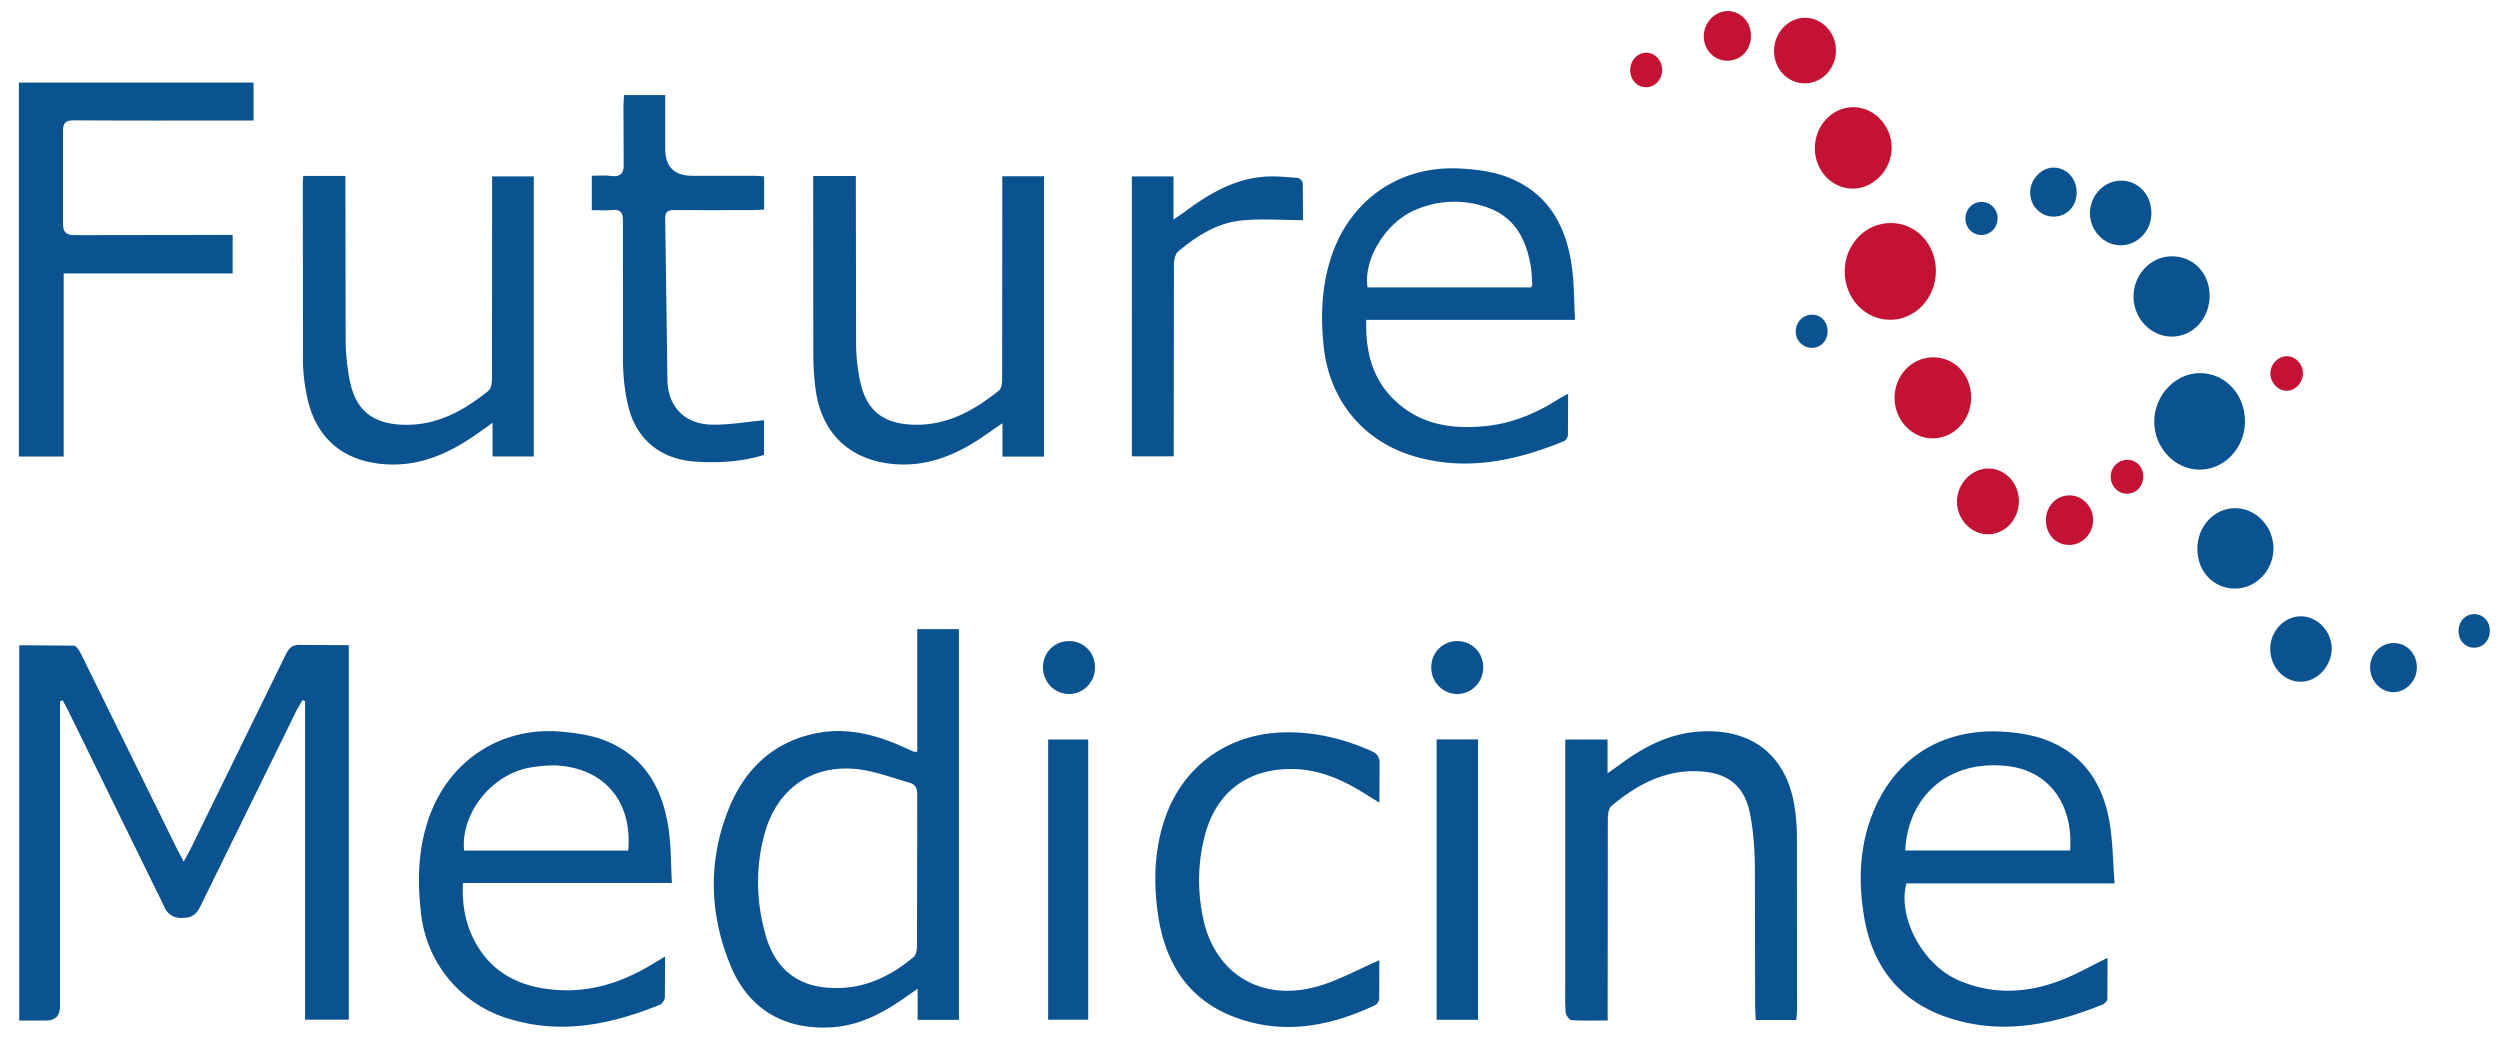 <svg xmlns="http://www.w3.org/2000/svg" width="91" height="38" fill="none" xmlns:v="https://vecta.io/nano"><style><![CDATA[.B{fill:#0a5390}.C{fill:#c31233}]]></style><g clip-path="url(#A)"><g class="B"><path d="M2.184 25.519v.441 10.67c0 .345-.169.517-.507.517H.701v-13.66l1.982.014c.096.004.21.188.271.312l3.503 7.114.229.434.232-.422 3.488-7.122c.12-.248.252-.354.537-.342l1.754.008v13.633h-1.593V25.521l-.094-.036-.187.318-3.529 7.185c-.145.299-.302.423-.649.422a.65.65 0 0 1-.68-.437l-3.491-7.121-.191-.357-.101.027v-.002zm31.204 1.842V22.9h1.517v14.223h-1.503v-1.132l-.426.296c-.821.582-1.69 1.048-2.722 1.108-1.702.098-3.004-.659-3.658-2.238-.779-1.879-.831-3.815-.074-5.707.566-1.415 1.587-2.419 3.131-2.749 1.155-.246 2.244.038 3.294.52l.309.139c.02.008.048.002.132.002zm-.005 4.332l.005-2.762c.004-.24-.069-.382-.297-.446-.555-.155-1.102-.363-1.667-.457-1.74-.29-3.12.606-3.59 2.309-.339 1.231-.314 2.472.033 3.696.309 1.093 1.009 1.795 2.175 1.912 1.238.124 2.294-.328 3.22-1.119.084-.072.114-.244.116-.371l.005-2.762h-.001zm-9.174 3.124l-.008 1.476c-.004.097-.091.243-.175.277-1.773.716-3.578 1.099-5.475.521a4.5 4.5 0 0 1-3.229-3.887c-.136-1.166-.1-2.314.289-3.431.734-2.108 2.655-3.354 4.871-3.136.508.05 1.034.122 1.505.304 1.501.58 2.164 1.806 2.362 3.325.079.607.073 1.224.108 1.875h-7.606c-.039.775.087 1.48.436 2.132.659 1.226 1.768 1.698 3.087 1.767 1.248.064 2.375-.331 3.426-.979l.408-.245h0zm-1.343-3.856c.153-1.746-.811-2.938-2.492-3.09-.333-.03-.68.008-1.013.057-1.424.21-2.595 1.647-2.469 3.033h5.975-.001zm54.104 1.195h-7.578c-.326 1.238.588 2.95 1.884 3.52 1.228.539 2.48.485 3.711.018.582-.221 1.127-.537 1.728-.829l-.007 1.496c-.002.071-.095.174-.169.204-1.673.67-3.379 1.068-5.187.607-1.98-.504-3.149-1.778-3.493-3.771-.239-1.385-.173-2.768.426-4.074.872-1.897 2.594-2.825 4.646-2.693.52.033 1.059.117 1.544.3 1.348.507 2.06 1.577 2.304 2.951.129.723.129 1.47.193 2.269l-.002.001zm-7.617-1.198h5.999c.118-1.699-.778-2.928-2.345-3.08-2.224-.217-3.578 1.244-3.655 3.08zM57.331 11.642h-7.599c-.033 1.15.217 2.169 1.068 2.96.94.874 2.096 1.033 3.312.903.968-.103 1.842-.478 2.657-1.003.081-.052.17-.092.311-.168l-.007 1.507c-.002.077-.078.19-.148.219-1.759.717-3.554 1.103-5.441.551-1.858-.543-3.081-2.03-3.296-3.959-.119-1.065-.088-2.113.22-3.143.644-2.16 2.458-3.481 4.703-3.377.582.027 1.19.103 1.732.305 1.491.555 2.168 1.768 2.373 3.274.085.62.078 1.252.116 1.933h.001zm-1.594-1.181c.023-.063.039-.086.038-.108l-.034-.527c-.153-1.059-.568-1.94-1.669-2.298a3.55 3.55 0 0 0-2.576.124c-1.067.463-1.875 1.795-1.717 2.809h5.959-.001zM.688 16.618V3.006h8.541v1.381h-.462c-2.014 0-4.028.007-6.042-.007-.323-.002-.438.074-.431.417v3.29c-.008.36.091.476.461.472l5.211-.008h.502v1.404h-6.15v6.662H.688zM29.602 6.407h1.551v.414l.009 5.711a6.8 6.8 0 0 0 .138 1.31c.226 1.094.832 1.582 1.949 1.618 1.219.039 2.205-.519 3.115-1.246.09-.072.114-.268.114-.407l.005-6.922v-.469h1.521V16.62H36.49v-1.215l-.865.594c-.917.592-1.896.978-3.016.899-1.654-.116-2.719-1.112-2.926-2.762a10.03 10.03 0 0 1-.078-1.205l-.004-6.09v-.434l.002-.001zm-18.563-.002h1.534v.438l.008 5.561a7.98 7.98 0 0 0 .138 1.388c.21 1.132.829 1.64 1.982 1.67 1.203.031 2.182-.514 3.08-1.239.098-.08.127-.29.127-.441l.005-6.885v-.475h1.517v10.193h-1.501V15.39l-.456.325c-1.044.752-2.159 1.285-3.494 1.181-1.504-.117-2.492-.962-2.802-2.451-.087-.417-.144-.848-.147-1.273l-.008-6.507c0-.074.009-.148.017-.259l.001-.001zm54.345 30.722h-1.477l-.02-.459-.009-5.108c-.009-.652-.054-1.313-.18-1.951-.203-1.019-.821-1.485-1.859-1.534-1.251-.058-2.262.493-3.18 1.26-.105.088-.134.312-.134.474l-.006 6.849v.488c-.467 0-.892.016-1.313-.014-.082-.006-.213-.183-.219-.287-.025-.428-.011-.857-.011-1.286v-8.173-.467h1.539v1.227l.389-.273c.856-.646 1.776-1.146 2.869-1.238 1.916-.16 3.199.789 3.532 2.62a7.52 7.52 0 0 1 .103 1.316l.004 6.167c0 .122-.015.245-.025.388h-.001zM50.21 34.953l-.007 1.416a.31.31 0 0 1-.15.221c-1.637.768-3.325 1.092-5.077.447-1.729-.636-2.566-1.989-2.824-3.744-.166-1.131-.139-2.261.206-3.365.619-1.977 2.272-3.205 4.334-3.268 1.133-.035 2.191.22 3.217.673.235.103.318.236.307.486l-.005 1.398-.382-.234c-.867-.559-1.775-.995-2.841-.991-1.622.006-2.739.873-3.141 2.455-.253.994-.262 1.999-.05 2.996.425 1.99 2.091 3.022 4.104 2.477.786-.212 1.518-.628 2.307-.965l.002-.001zM21.539 6.397c.248 0 .463-.022.671.005.375.049.51-.078.492-.471l-.008-2.042c0-.136.014-.271.022-.428h1.499V5.42c0 .652.329.978.988.978l2.228.001c.123 0 .245.012.382.019V7.63l-.421.018c-.944.002-1.888.005-2.832-.002-.225-.002-.352.043-.347.31l.082 5.897c.026.969.643 1.583 1.608 1.604.629.014 1.261-.102 1.908-.16v1.261c-.808.254-1.651.299-2.504.244-1.225-.08-2.118-.772-2.426-1.966-.137-.53-.194-1.093-.203-1.642l-.003-5.144c.002-.312-.084-.436-.401-.405-.234.023-.472.005-.733.005V6.399l-.001-.002zm25.892 1.616c-.811 0-1.553-.064-2.28.017-.87.097-1.604.569-2.266 1.126-.107.09-.154.306-.154.464l-.007 6.506v.485h-1.525V6.421h1.516v1.572l.404-.28c.857-.638 1.763-1.18 2.853-1.278.421-.038.852.011 1.277.042a.27.27 0 0 1 .173.191l.008 1.346h0zm4.862 18.902H53.8V37.12h-1.507V26.915zm-14.141.003h1.459v10.2h-1.459v-10.2z"/></g><path d="M70.466 9.873c-.002.981-.759 1.778-1.679 1.768-.913-.01-1.643-.795-1.64-1.763.003-.98.755-1.765 1.684-1.76.921.005 1.638.774 1.636 1.755z" class="C"/><path d="M81.718 15.34c-.004.967-.748 1.757-1.653 1.755s-1.657-.803-1.651-1.761c.006-.95.77-1.754 1.667-1.753.917 0 1.64.778 1.636 1.759h.001z" class="B"/><g class="C"><path d="M71.75 14.462c.001.817-.61 1.481-1.38 1.496-.761.014-1.406-.657-1.409-1.467-.001-.818.612-1.474 1.388-1.484.789-.011 1.398.623 1.4 1.454h.001zm-5.689-9.05c-.009-.816.6-1.489 1.368-1.511.758-.022 1.416.648 1.428 1.454s-.646 1.512-1.419 1.511c-.756-.001-1.369-.648-1.378-1.454z"/></g><g class="B"><path d="M80.43 10.761c.005.829-.604 1.489-1.376 1.492-.755.002-1.386-.651-1.394-1.443-.008-.809.621-1.478 1.394-1.481.783-.003 1.372.61 1.376 1.432zm-.447 9.22c-.001-.826.616-1.488 1.385-1.484.75.004 1.382.667 1.385 1.456.004.808-.629 1.47-1.404 1.471s-1.365-.62-1.366-1.443h.001z"/></g><g class="C"><path d="M65.693 3.034c-.622-.001-1.116-.519-1.118-1.174-.002-.663.512-1.215 1.133-1.214.609 0 1.119.538 1.121 1.184.003.663-.509 1.206-1.136 1.204zm7.794 15.222c-.005.666-.523 1.204-1.148 1.192-.605-.011-1.114-.564-1.106-1.201.008-.651.547-1.206 1.162-1.194s1.097.545 1.093 1.203h-.001z"/></g><g class="B"><path d="M82.637 23.601c.009-.645.531-1.181 1.137-1.167.593.014 1.097.552 1.1 1.173.001.649-.543 1.221-1.151 1.208s-1.094-.555-1.085-1.213h-.001zM77.178 8.928c-.611-.006-1.12-.556-1.103-1.193.017-.645.531-1.166 1.145-1.159.626.008 1.099.525 1.09 1.193-.008.651-.51 1.165-1.132 1.159h0zM53.99 24.295c-.001.536-.424.968-.948.967s-.945-.434-.944-.97c.001-.541.414-.957.947-.956s.945.417.945.959zm-14.132-.004c.001.538-.417.969-.943.971s-.948-.431-.95-.965a.94.94 0 0 1 .944-.961c.538-.001.947.411.949.955z"/></g><g class="C"><path d="M63.735 1.315c-.005.512-.374.896-.861.895s-.864-.404-.857-.903c.007-.492.406-.905.872-.904.478.002.851.403.847.912zm11.571 18.522c-.485-.007-.845-.401-.835-.918.008-.506.39-.894.873-.888.47.006.859.428.846.92s-.406.892-.883.886z"/></g><g class="B"><path d="M75.591 7.015c-.007.503-.365.872-.846.87-.473-.002-.851-.394-.848-.88s.426-.924.882-.905c.466.018.818.416.812.916zm11.552 16.392c.471.006.831.39.831.887s-.401.909-.87.901c-.454-.008-.833-.418-.832-.899.001-.503.386-.895.872-.889z"/></g><g class="C"><path d="M83.827 13.606c-.008.344-.305.638-.625.618-.309-.019-.57-.319-.561-.643.01-.345.302-.631.628-.614.316.017.566.304.558.64v-.001zM59.911 3.177c-.322-.003-.574-.278-.573-.626s.256-.625.572-.632c.331-.008.602.288.592.647-.01.344-.27.613-.592.61l.001.001z"/></g><path d="M72.712 7.963c-.009.337-.271.596-.598.591s-.581-.279-.573-.613c.009-.34.268-.596.598-.591s.582.278.573.612v.001z" class="B"/><path d="M77.421 17.971c-.323-.001-.59-.277-.591-.613a.61.61 0 0 1 .62-.622c.33.01.571.277.564.628-.008.344-.264.607-.593.607h-.001z" class="C"/><g class="B"><path d="M90.05 22.354c.328-.007.58.256.58.607s-.251.617-.577.615c-.316-.002-.552-.251-.561-.59-.008-.351.233-.625.558-.632zM66.524 12.062c-.003.348-.247.601-.579.6a.59.59 0 0 1-.58-.608.6.6 0 0 1 .592-.601c.328.002.571.262.568.61h-.001z"/></g></g><defs><clipPath id="A"><path fill="#fff" transform="translate(.688 .402)" d="M0 0h89.94v37H0z"/></clipPath></defs></svg>